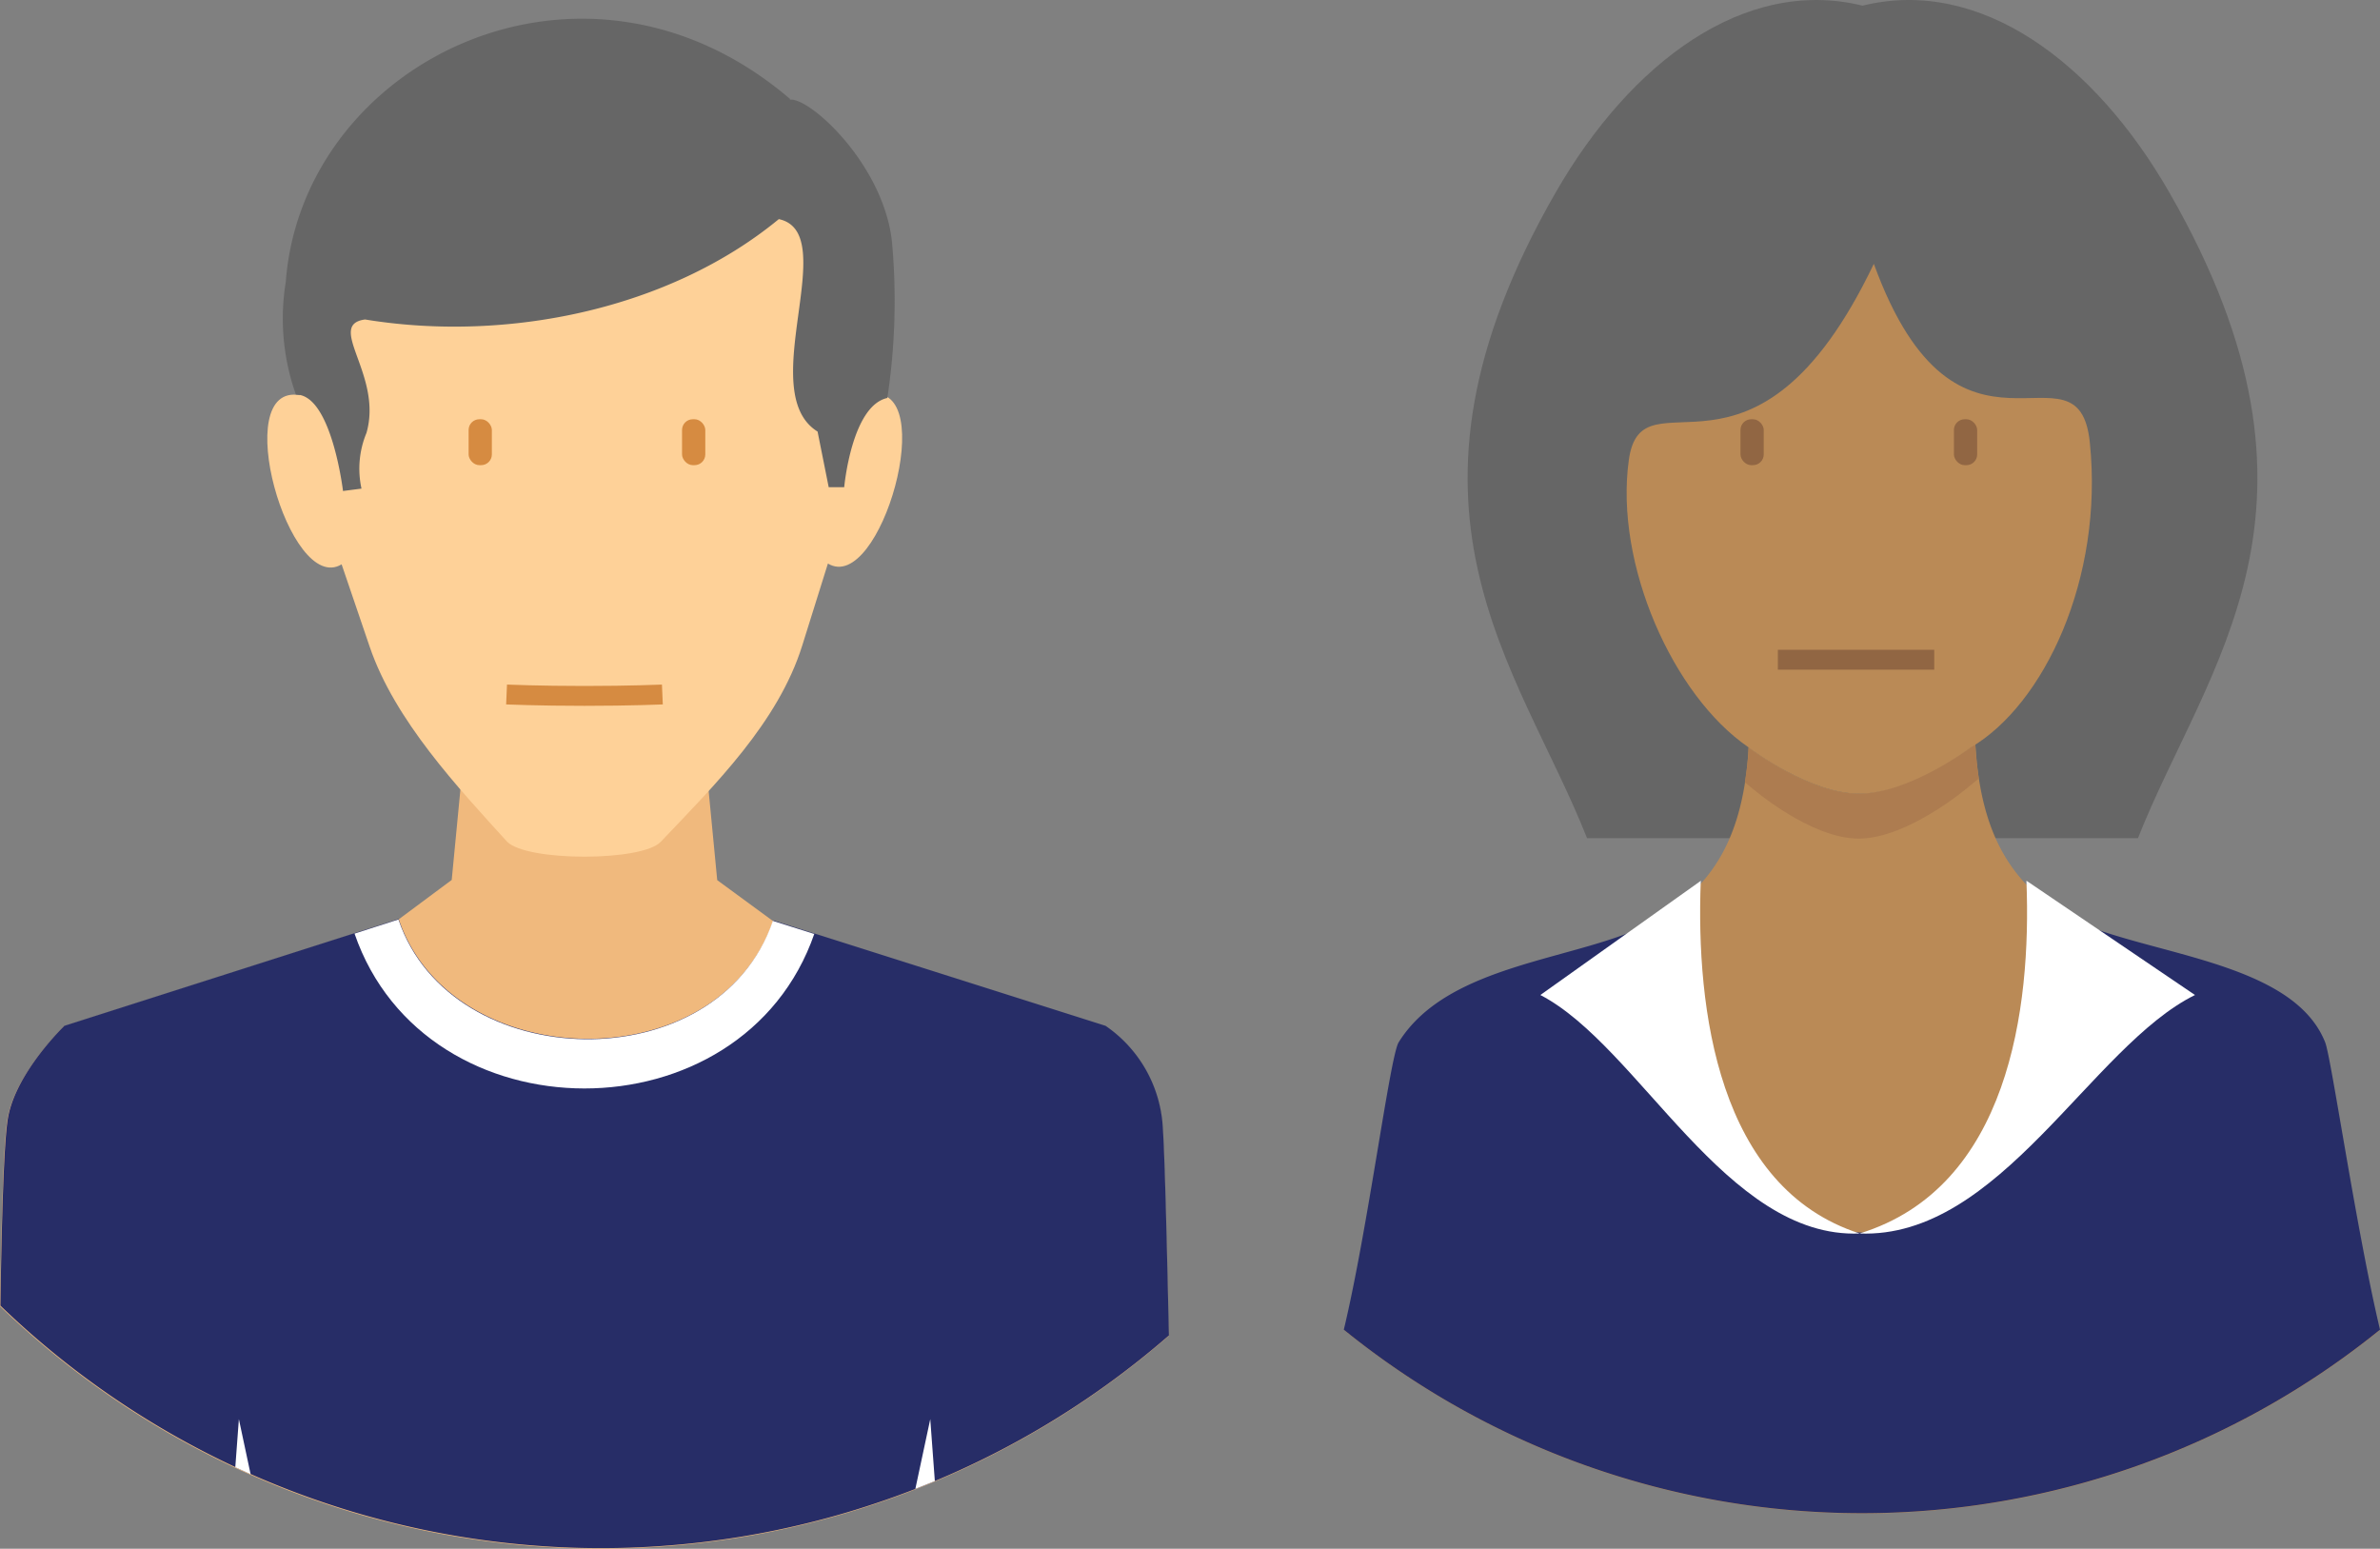 <?xml version="1.0" encoding="UTF-8" standalone="no"?>
<svg
   xmlns:dc="http://purl.org/dc/elements/1.1/"
   xmlns:cc="http://creativecommons.org/ns#"
   xmlns:rdf="http://www.w3.org/1999/02/22-rdf-syntax-ns#"
   xmlns:svg="http://www.w3.org/2000/svg"
   xmlns="http://www.w3.org/2000/svg"
   xmlns:sodipodi="http://sodipodi.sourceforge.net/DTD/sodipodi-0.dtd"
   xmlns:inkscape="http://www.inkscape.org/namespaces/inkscape"
   inkscape:version="1.0 (4035a4fb49, 2020-05-01)"
   height="77.926"
   width="119.76"
   sodipodi:docname="buyers.svg"
   version="1.1"
   viewBox="0 0 119.76 77.926"
   data-name="Layer 2"
   id="Layer_2">
  <rect x="0" y="0" width="119.76" height="77.926" fill="#808080" stroke="none"/>
  <sodipodi:namedview
     fit-margin-bottom="0"
     fit-margin-right="0"
     fit-margin-left="0"
     fit-margin-top="0"
     inkscape:current-layer="g24474"
     inkscape:window-maximized="1"
     inkscape:window-y="-6"
     inkscape:window-x="-6"
     inkscape:cy="48.359587"
     inkscape:cx="73.786377"
     inkscape:zoom="2.522762"
     showgrid="false"
     id="namedview24314"
     inkscape:window-height="850"
     inkscape:window-width="1368"
     inkscape:pageshadow="2"
     inkscape:pageopacity="0"
     guidetolerance="10"
     gridtolerance="10"
     objecttolerance="10"
     borderopacity="1"
     bordercolor="#666666"
     pagecolor="#ffffff" />
  <defs
     id="defs18243">
    <style
       id="style18241">.cls-1{fill:#ebebff;opacity:0.72;}.cls-2{fill:#4954a5;}.cls-2,.cls-3,.cls-31{opacity:0.14;}.cls-3{fill:#3fa9f5;}.cls-4{fill:#28a5de;}.cls-31,.cls-32,.cls-5{fill:#272d67;}.cls-6{fill:#4d4d4d;}.cls-7{fill:#008fc1;}.cls-8{fill:#fff;}.cls-9{fill:#f2f2f2;}.cls-10{fill:#369;}.cls-11{fill:#666;}.cls-12{fill:#ba8a56;}.cls-13{fill:#ad7c50;}.cls-14{fill:#f0b97d;}.cls-15{fill:#fed198;}.cls-16,.cls-18,.cls-27,.cls-28{fill:none;}.cls-16{stroke:#d68b41;}.cls-16,.cls-18,.cls-27,.cls-28,.cls-32{stroke-miterlimit:10;}.cls-17{fill:#d68b41;}.cls-18{stroke:#916643;}.cls-19{fill:#916643;}.cls-20{fill:#ccc;}.cls-21{fill:#7c7c7c;}.cls-22{fill:#b0d3f0;}.cls-23{fill:#cb8252;}.cls-24{fill:#7f6e5d;}.cls-25{fill:#24ae5f;}.cls-26{fill:#ffb81f;}.cls-27{stroke:#ed1c24;}.cls-28,.cls-32{stroke:#fff;}.cls-28{stroke-width:4px;}.cls-29{fill:#999;}.cls-30{fill:gray;}.cls-33{fill:#e6e6e7;}.cls-34{fill:#bebcb2;}.cls-35{fill:#a5aa61;}.cls-36{fill:#8a9249;}.cls-37{fill:#d4632e;}.cls-38{fill:#bc3c28;}.cls-39{fill:#5b5b59;}.cls-40{fill:#737270;}.cls-41{fill:#d0cec2;}.cls-42{fill:#e1dfd1;}.cls-43{fill:#708a98;}</style>
  </defs>
  <title
     id="title18245">BLB_Process_2020-4</title>
  <g
     transform="translate(-38.61,-57.135)"
     id="g24474">
    <path
       class="cls-11"
       d="m 159.4,330.56 c -3.45,-8.71 -10.71,-16.6 -1.58,-32.49 3.76,-6.54 9.5,-10.86 15.44,-9.4 5.93,-1.46 11.68,2.85 15.44,9.4 9.13,15.89 1.87,23.77 -1.58,32.49 h -13.86 z"
       transform="translate(-40.93,-231.25)"
       id="path19327" />
    <path
       class="cls-12"
       d="m 149.92,344.18 c -0.43,0.7 -1.51,6.65 -2.71,11.16 a 41.42,41.42 0 0 0 52.05,0 c -1.2,-4.51 -2.28,-10.46 -2.71,-11.16 -6.65,-10.75 -16.91,-6.05 -17.61,-18.35 0,0 -3.3,2.46 -5.82,2.49 -2.52,0.03 -5.59,-2.33 -5.59,-2.33 -0.7,12.28 -10.96,7.45 -17.61,18.19 z"
       transform="translate(-40.93,-231.25)"
       id="path19329" />
    <path
       class="cls-13"
       d="m 179.11,327.57 c -0.08,-0.54 -0.14,-1.12 -0.18,-1.74 0,0 -3.3,2.46 -5.82,2.49 -2.52,0.03 -5.59,-2.33 -5.59,-2.33 0,0.63 -0.1,1.22 -0.18,1.76 l 0.19,0.15 v 0 c 0.19,0.17 3.14,2.71 5.58,2.68 2.44,-0.03 5.39,-2.51 5.58,-2.68 v 0 l 0.42,-0.34 v 0 z"
       transform="translate(-40.93,-231.25)"
       id="path19331" />
    <path
       class="cls-12"
       d="m 167.54,326 c 0.19,0.15 3.14,2.34 5.58,2.32 2.44,-0.02 5.39,-2.18 5.58,-2.32 3.68,-2.15 6.7,-8.48 6,-15.34 -0.56,-5.62 -6.64,2.62 -10.87,-9 -6,12.55 -11.68,5.13 -12.33,9.88 -0.72,5.24 2.23,11.84 6,14.43 v 0 z"
       transform="translate(-40.93,-231.25)"
       id="path19333" />
    <path
       class="cls-5"
       d="m 162.7,334.78 c -3.63,1.94 -10.26,2 -12.78,6.05 -0.44,0.71 -1.54,9.36 -2.76,14.46 a 41.42,41.42 0 0 0 52.14,0 c -1.21,-5.1 -2.45,-13.69 -2.76,-14.46 -1.68,-4.23 -9.43,-4.4 -13.06,-6.35 -5.64,20.48 -14.06,21.87 -20.78,0.3 z"
       transform="translate(-40.93,-231.25)"
       id="path19335" />
    <path
       class="cls-8"
       d="m 165.12,332.75 c -0.24,6.37 0.85,15.4 8,17.7 -6.73,0.28 -11.1,-9.42 -16.07,-12 l 8.08,-5.75 v 0 z"
       transform="translate(-40.93,-231.25)"
       id="path19337" />
    <path
       class="cls-8"
       d="m 181.51,332.75 c 0.25,6.37 -0.89,15.4 -8.4,17.7 7.07,0.28 11.65,-9.42 16.88,-12 l -8.48,-5.75 v 0 z"
       transform="translate(-40.93,-231.25)"
       id="path19339" />
    <path
       class="cls-14"
       d="m 103.22,323 h 11.48 l 0.93,9.67 2.81,2.06 16.71,5.3 a 6.64,6.64 0 0 1 2.83,4.58 c 0.13,0.7 0.25,6.24 0.36,11 a 43.52,43.52 0 0 1 -58.8,-1.5 c 0.07,-4.09 0.17,-8.33 0.39,-9.5 0.43,-2.27 2.83,-4.58 2.83,-4.58 l 16.82,-5.37 2.69,-2 0.93,-9.67 v 0 z"
       transform="translate(-40.93,-231.25)"
       id="path19341" />
    <path
       class="cls-5"
       d="M 99.6,334.63 82.78,340 c 0,0 -2.4,2.3 -2.83,4.58 -0.22,1.17 -0.33,5.42 -0.39,9.5 a 43.52,43.52 0 0 0 58.8,1.5 c -0.11,-4.77 -0.23,-10.31 -0.36,-11 A 6.64,6.64 0 0 0 135.17,340 l -16.71,-5.3 c -2.79,8.12 -16.22,7.78 -18.86,-0.07 z"
       transform="translate(-40.93,-231.25)"
       id="path19343" />
    <path
       class="cls-15"
       d="m 94.63,308.27 c -3.6,-0.64 -0.53,10.11 2.1,8.51 l 1.41,4.14 c 1.27,3.73 4.48,7.13 6.92,9.82 1,1 6.79,1 7.73,0 2.7,-2.84 5.91,-6 7.12,-9.88 l 1.29,-4.12 c 2.63,1.6 5.69,-9.15 2.1,-8.51 0.25,-8.37 -5.67,-16.48 -14.33,-16.52 -8.66,-0.04 -14.58,8.15 -14.33,16.52 v 0 z"
       transform="translate(-40.93,-231.25)"
       id="path19345" />
    <path
       class="cls-16"
       d="m 112.87,323.33 c 0,0 -1.62,0.07 -3.92,0.07 -2.3,0 -3.92,-0.07 -3.92,-0.07"
       transform="translate(-40.93,-231.25)"
       id="path19347" />
    <rect
       class="cls-17"
       x="62.19"
       y="78.23"
       width="1.17"
       height="2.31"
       rx="0.54"
       ry="0.54"
       id="rect19349" />
    <rect
       class="cls-17"
       x="72.93"
       y="78.23"
       width="1.17"
       height="2.31"
       rx="0.54"
       ry="0.54"
       id="rect19351" />
    <path
       class="cls-11"
       d="m 119.29,293.4 c 1,-0.12 4.69,3.24 5.13,7.12 a 32.59,32.59 0 0 1 -0.23,7.89 c -1.8,0.39 -2.17,4.49 -2.17,4.49 h -0.78 l -0.56,-2.8 c -3.22,-2 1.27,-10 -1.95,-10.69 -5.51,4.54 -13.69,6.22 -20.82,5.05 -2,0.27 0.91,2.8 0.07,5.71 a 4.69,4.69 0 0 0 -0.25,2.8 l -0.93,0.12 c 0,0 -0.58,-4.87 -2.37,-4.85 a 11.44,11.44 0 0 1 -0.51,-5.67 c 0.84,-11.11 15,-18.08 25.37,-9.21 v 0 z"
       transform="translate(-40.93,-231.25)"
       id="path19353" />
    <path
       class="cls-8"
       d="m 120.52,335.36 c -3.6,10.41 -19.57,10.37 -23.14,0 l 2.21,-0.71 c 2.64,7.85 16.07,8.19 18.84,0.07 l 2.09,0.66 v 0 z"
       transform="translate(-40.93,-231.25)"
       id="path19355" />
    <path
       class="cls-8"
       d="m 91.38,362.21 0.18,-2.42 0.59,2.77 z m 35.22,0.69 v 0 l -1,0.4 0.75,-3.51 0.23,3.11 v 0 z"
       transform="translate(-40.93,-231.25)"
       id="path19357" />
    <path
       class="cls-18"
       d="M 176.87,321.58 H 169"
       transform="translate(-40.93,-231.25)"
       id="path19359" />
    <rect
       class="cls-19"
       x="126.19"
       y="78.23"
       width="1.17"
       height="2.31"
       rx="0.54"
       ry="0.54"
       id="rect19361" />
    <rect
       class="cls-19"
       x="136.93"
       y="78.23"
       width="1.17"
       height="2.31"
       rx="0.54"
       ry="0.54"
       id="rect19363" />
  </g>
</svg>
